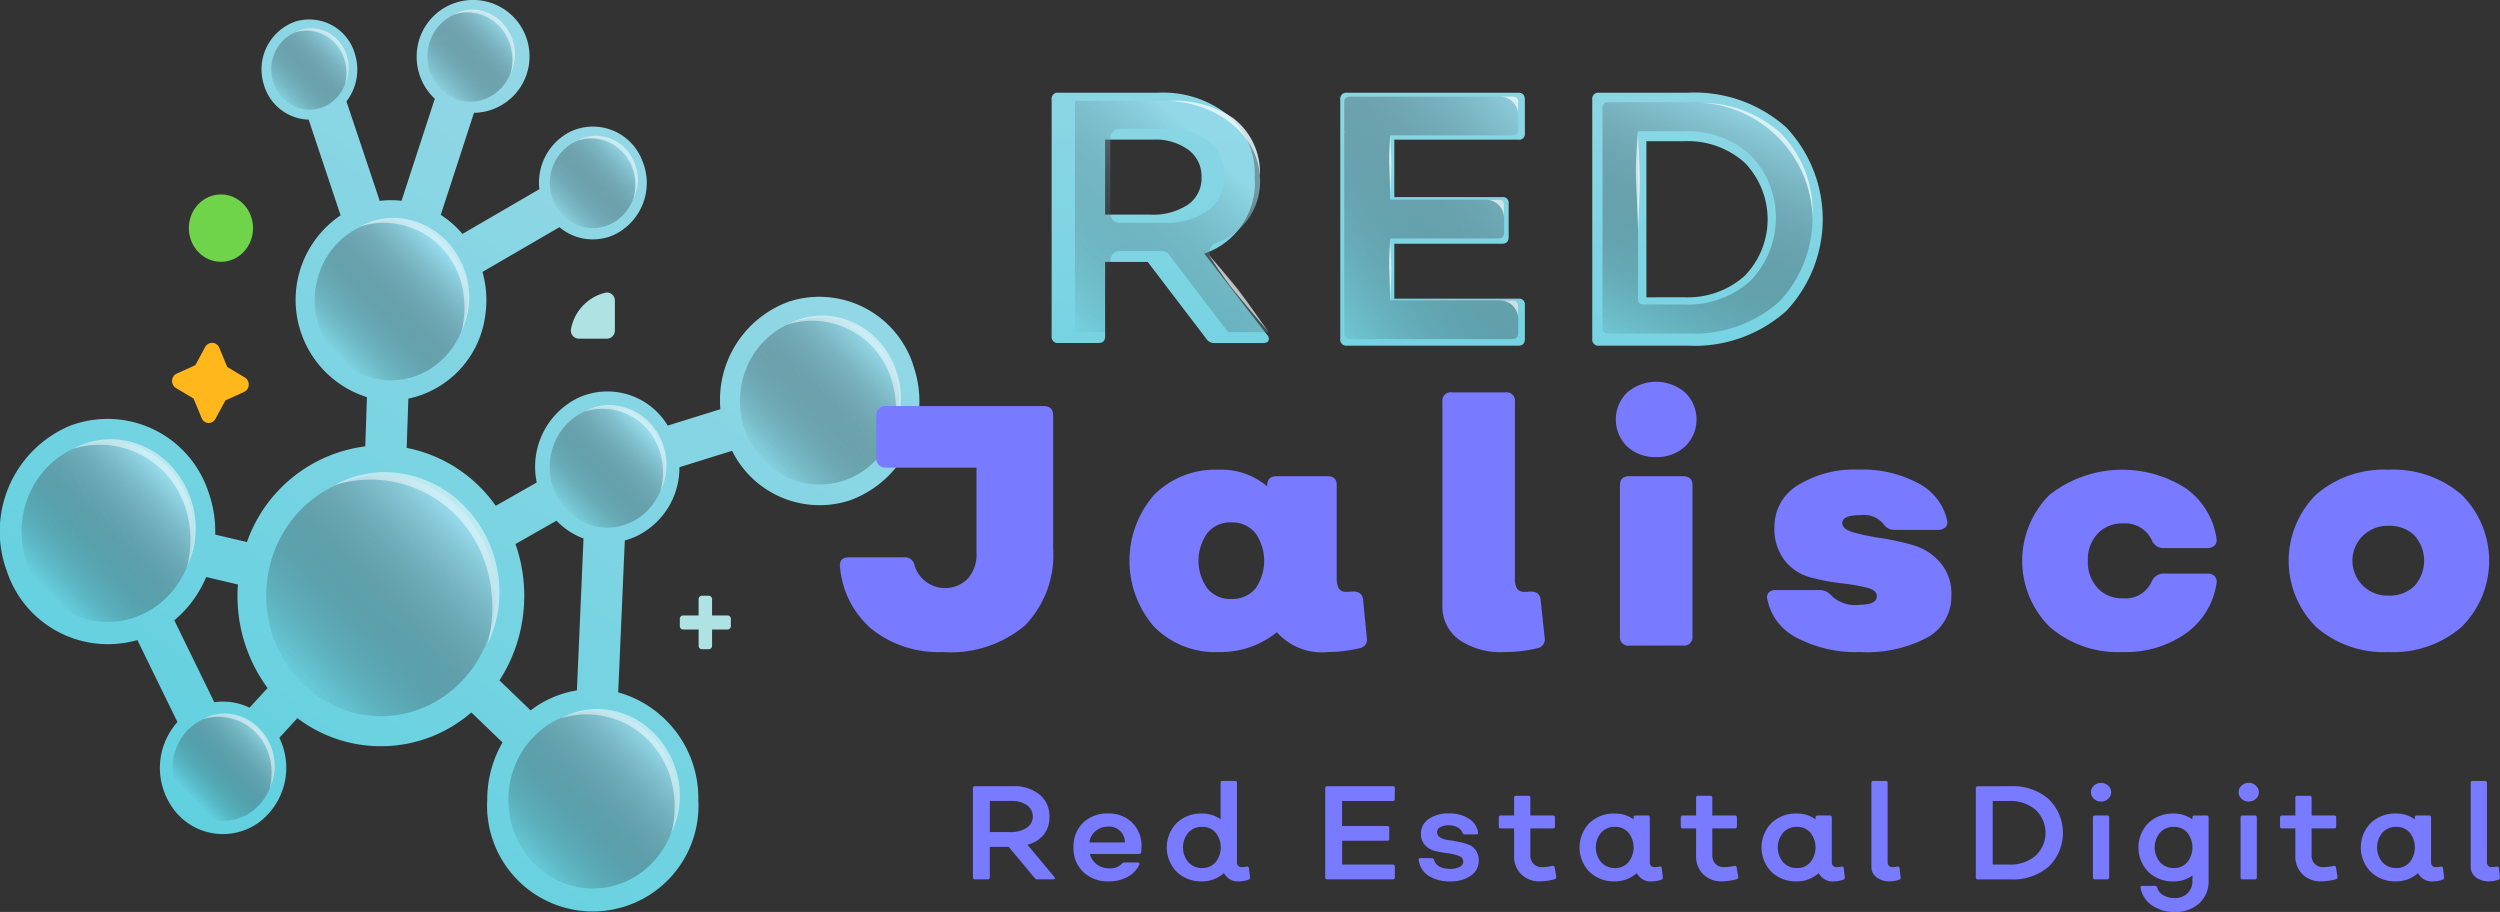 <svg xmlns="http://www.w3.org/2000/svg" xmlns:xlink="http://www.w3.org/1999/xlink" width="175.007" height="63.837" viewBox="0 0 175.007 63.837">
  <rect x="0" y="0" width="175.007" height="63.837" fill="#333333" stroke="none"/>
  <defs>
    <linearGradient id="linear-gradient" x1="0.424" y1="1.64" x2="0.554" y2="-0.657" gradientUnits="objectBoundingBox">
      <stop offset="0" stop-color="#5fd0df"/>
      <stop offset="1" stop-color="#a2d9e7"/>
    </linearGradient>
    <linearGradient id="linear-gradient-2" x1="0.033" y1="1.052" x2="0.707" y2="0.256" gradientUnits="objectBoundingBox">
      <stop offset="0" stop-color="#000" stop-opacity="0"/>
      <stop offset="1" stop-color="#96daea"/>
    </linearGradient>
    <linearGradient id="linear-gradient-3" x1="-0.021" y1="1.101" x2="1.013" y2="-0.094" xlink:href="#linear-gradient-2"/>
    <linearGradient id="linear-gradient-4" x1="0.151" y1="1.151" x2="0.646" y2="-0.037" xlink:href="#linear-gradient-2"/>
    <linearGradient id="linear-gradient-5" x1="0.212" y1="0.933" x2="0.886" y2="-0.033" xlink:href="#linear-gradient"/>
    <linearGradient id="linear-gradient-6" x1="0.128" y1="0.872" x2="0.83" y2="0.17" xlink:href="#linear-gradient-2"/>
    <linearGradient id="linear-gradient-7" x1="0.153" y1="0.847" x2="0.821" y2="0.179" xlink:href="#linear-gradient-2"/>
    <linearGradient id="linear-gradient-8" x1="0.114" y1="0.886" x2="0.869" y2="0.131" xlink:href="#linear-gradient-2"/>
    <linearGradient id="linear-gradient-9" x1="0.127" y1="0.873" x2="0.864" y2="0.136" xlink:href="#linear-gradient-2"/>
    <linearGradient id="linear-gradient-10" x1="0.122" y1="0.878" x2="0.874" y2="0.126" xlink:href="#linear-gradient-2"/>
    <linearGradient id="linear-gradient-11" x1="0.157" y1="0.843" x2="0.822" y2="0.178" xlink:href="#linear-gradient-2"/>
    <linearGradient id="linear-gradient-12" x1="0.207" y1="0.793" x2="0.88" y2="0.12" xlink:href="#linear-gradient-2"/>
    <linearGradient id="linear-gradient-13" x1="0.113" y1="0.887" x2="0.851" y2="0.149" xlink:href="#linear-gradient-2"/>
    <linearGradient id="linear-gradient-14" x1="0.133" y1="0.867" x2="0.818" y2="0.182" xlink:href="#linear-gradient-2"/>
    <linearGradient id="linear-gradient-15" x1="0.137" y1="0.863" x2="0.841" y2="0.159" xlink:href="#linear-gradient-2"/>
  </defs>
  <g id="logo_jal_menu" transform="translate(0)">
    <g id="logo_red_jalisco" transform="translate(0 0)">
      <path id="Trazado_853" data-name="Trazado 853" d="M919.32,458.434a.4.4,0,0,1-.458.455h-8.68v4.022h7.546a.4.4,0,0,1,.458.455v2.328q0,.48-.458.48h-7.546v3.845h8.68a.4.4,0,0,1,.458.456v2.353q0,.481-.458.481H906.879a.425.425,0,0,1-.482-.481V456.082a.425.425,0,0,1,.482-.481h11.982q.458,0,.458.481Zm11.4-2.833a9.638,9.638,0,0,1,6.884,2.416,9.357,9.357,0,0,1,0,12.876,9.637,9.637,0,0,1-6.884,2.416h-6.2a.426.426,0,0,1-.482-.481V456.082a.426.426,0,0,1,.482-.481Zm-.265,14.318a5.963,5.963,0,0,0,4.255-1.5,5.689,5.689,0,0,0,0-7.918,5.966,5.966,0,0,0-4.255-1.505h-2.628v10.928Zm-29.165,2.651-4.412-5.708a5.212,5.212,0,0,0,3.529-5.355,5.411,5.411,0,0,0-1.837-4.316,7.278,7.278,0,0,0-4.936-1.589h-6.964a.421.421,0,0,0-.477.476v16.567a.421.421,0,0,0,.477.476h2.814q.453,0,.453-.476v-5.2h2.982l4.1,5.38a.644.644,0,0,0,.547.3h3.435c.191,0,.312-.053.369-.162A.367.367,0,0,0,901.292,472.569Zm-5.571-9.122a4.417,4.417,0,0,1-2.609.687h-3.173v-5.253H893.3a3.929,3.929,0,0,1,2.455.711,2.286,2.286,0,0,1,.93,1.913A2.244,2.244,0,0,1,895.72,463.448Z" transform="translate(-812.575 -449.111)" fill="url(#linear-gradient)"/>
      <g id="Grupo_303" data-name="Grupo 303" transform="translate(75.24 7.061)" opacity="0.61">
        <path id="Trazado_854" data-name="Trazado 854" d="M900.735,468.282a.66.66,0,0,1-.12-.59.684.684,0,0,1,.391-.451,4.562,4.562,0,0,0,3.115-4.727,4.731,4.731,0,0,0-1.6-3.805,6.72,6.72,0,0,0-4.537-1.439h-6.805l-.006,16.19h2.483v-5.012a.646.646,0,0,1,.632-.663h2.982a.615.615,0,0,1,.493.245l4.1,5.383a.186.186,0,0,0,.044.047h2.83Zm-3.279-2.479h-3.172a.65.65,0,0,1-.632-.663v-5.251a.65.65,0,0,1,.632-.663h3.361a4.547,4.547,0,0,1,2.831.836,2.982,2.982,0,0,1,1.188,2.453A2.918,2.918,0,0,1,900.419,465,5.019,5.019,0,0,1,897.456,465.8Z" transform="translate(-891.169 -457.27)" fill="url(#linear-gradient-2)"/>
      </g>
      <path id="Trazado_855" data-name="Trazado 855" d="M952.233,459.109v4.5h7.554c.288,0,.431.125.431.38v1.937c0,.037,0,.068,0,.094a.366.366,0,0,1-.07.161.329.329,0,0,1-.039.042.312.312,0,0,1-.164.083.3.3,0,0,1-.069.011.722.722,0,0,1-.109.01h-7.529v4.332h8.54c.288,0,.432.12.432.375v1.937c0,.036-.005.067-.005.094a.412.412,0,0,1-.069.167c-.015.01-.025.026-.04.036a.312.312,0,0,1-.164.083.325.325,0,0,1-.07.01.728.728,0,0,1-.109.011H949.459a.206.206,0,0,1-.079-.011.325.325,0,0,1-.074-.01.333.333,0,0,1-.164-.083c-.015-.01-.025-.026-.04-.036a.415.415,0,0,1-.065-.167.489.489,0,0,1-.01-.094V458.9h.04a.26.26,0,0,1-.03-.094.482.482,0,0,1-.01-.094v-1.937c0-.255.144-.375.432-.375h11.314c.288,0,.432.12.432.375v1.937c0,.037-.005.068-.005.094a.36.36,0,0,1-.069.161.3.3,0,0,1-.04.042.4.4,0,0,1-.233.094.713.713,0,0,1-.109.01Z" transform="translate(-854.926 -449.634)" fill="url(#linear-gradient-3)"/>
      <path id="Trazado_856" data-name="Trazado 856" d="M983.842,456.761v.9a1.276,1.276,0,0,0-1.228-1.267l.8,0C983.7,456.39,983.842,456.509,983.842,456.761Z" transform="translate(-877.566 -449.63)" fill="#fff" opacity="0.67"/>
      <g id="Grupo_304" data-name="Grupo 304" transform="translate(112.183 7.153)">
        <path id="Trazado_857" data-name="Trazado 857" d="M1016.862,459.756a8.987,8.987,0,0,0-6.386-2.218h-5.647a.341.341,0,0,0-.332.349v15.495a.341.341,0,0,0,.332.349h5.647a8.989,8.989,0,0,0,6.386-2.223,8.567,8.567,0,0,0,0-11.751Zm-2.019,10.288a6.52,6.52,0,0,1-4.635,1.656h-2.893a.341.341,0,0,1-.333-.349V459.569h3.225a6.528,6.528,0,0,1,4.635,1.656,6.324,6.324,0,0,1,0,8.82Z" transform="translate(-1004.497 -457.538)" fill="url(#linear-gradient-4)"/>
      </g>
      <path id="Trazado_858" data-name="Trazado 858" d="M980.813,477.873l-.005.9a1.273,1.273,0,0,0-1.223-1.269h.8C980.668,477.5,980.813,477.621,980.813,477.873Z" transform="translate(-875.523 -463.521)" fill="#fff" opacity="0.67"/>
      <path id="Trazado_859" data-name="Trazado 859" d="M983.871,498.469l-.006.9a1.245,1.245,0,0,0-1.207-1.252l.783-.017C983.725,498.1,983.871,498.217,983.871,498.469Z" transform="translate(-877.594 -477.072)" fill="#fff" opacity="0.67"/>
      <path id="Trazado_860" data-name="Trazado 860" d="M1031.29,459.742a7.876,7.876,0,0,1,2.279,5.975h0a8.285,8.285,0,0,0-7.746-8.054A8.318,8.318,0,0,1,1031.29,459.742Z" transform="translate(-906.688 -450.467)" fill="#fff" opacity="0.67"/>
      <path id="Trazado_861" data-name="Trazado 861" d="M915.652,458.434a4.834,4.834,0,0,1,1.887,4.056h0c-.173-2.854-2.977-5.128-6.464-5.243A7.534,7.534,0,0,1,915.652,458.434Z" transform="translate(-829.346 -450.184)" fill="#fff" opacity="0.67"/>
      <path id="Trazado_862" data-name="Trazado 862" d="M919.9,488.712s1.589,1.844,2.1,2.5c.54.7,2.1,2.931,2.1,2.931s-1.715-2.046-2.4-2.871S919.9,488.712,919.9,488.712Z" transform="translate(-835.297 -470.896)" fill="#fff" opacity="0.67"/>
      <path id="Trazado_863" data-name="Trazado 863" d="M1011.8,463.475s.134,2.481.137,3.332c0,.9-.119,3.665-.119,3.665s-.111-2.722-.152-3.817S1011.8,463.475,1011.8,463.475Z" transform="translate(-897.145 -454.291)" fill="#fff" opacity="0.67"/>
      <path id="Trazado_864" data-name="Trazado 864" d="M958.72,464.344s.081,1.489.083,2c0,.539-.071,2.2-.071,2.2s-.067-1.633-.092-2.29S958.72,464.344,958.72,464.344Z" transform="translate(-861.403 -454.863)" fill="#fff" opacity="0.67"/>
      <path id="Trazado_865" data-name="Trazado 865" d="M958.72,485.827s.081,1.489.083,2c0,.539-.071,2.2-.071,2.2s-.067-1.633-.092-2.29S958.72,485.827,958.72,485.827Z" transform="translate(-861.403 -468.998)" fill="#fff" opacity="0.67"/>
      <g id="Grupo_315" data-name="Grupo 315">
        <path id="Trazado_866" data-name="Trazado 866" d="M724.38,462.5a6.911,6.911,0,0,0-8.738-4.781,7.316,7.316,0,0,0-4.855,7.55l-3.688,1.148a4.921,4.921,0,0,0-6.238-1.956,5.367,5.367,0,0,0-2.931,5.94l-2.87,1.632a9.958,9.958,0,0,0-6.235-4.055l.118-3.447a6.861,6.861,0,0,0,5.382-5.81,7.314,7.314,0,0,0-.193-3.062l5.387-3.13a3.624,3.624,0,0,0,3.842.526,4.029,4.029,0,0,0,1.952-5.2,3.7,3.7,0,0,0-4.957-2.048,3.988,3.988,0,0,0-2.242,4.061L692.728,453a6.774,6.774,0,0,0-1.517-1.335l2.328-7.142a3.951,3.951,0,1,0-4.015-3.943,4.03,4.03,0,0,0,1.27,2.959l-2.328,7.143a6.372,6.372,0,0,0-1.527.006l-2.33-6.966a3.643,3.643,0,0,0,.605-3.281,3.32,3.32,0,0,0-4.2-2.3,3.548,3.548,0,0,0-2.189,4.4A3.371,3.371,0,0,0,681.964,445L684.2,451.7a7.138,7.138,0,0,0,1.843,12.727l-.117,3.444a10.14,10.14,0,0,0-8.282,6.7l-2.221-.522a8.221,8.221,0,0,0-.481-3,7.434,7.434,0,0,0-9.706-4.612,8.026,8.026,0,0,0-4.395,10.184,7.454,7.454,0,0,0,9.132,4.809l2.805,5.741a4.815,4.815,0,0,0-.5,5.758,4.3,4.3,0,0,0,6.125,1.323,4.776,4.776,0,0,0,1.509-5.978l1.263-1.377a9.662,9.662,0,0,0,12.177-.4l2.182,2.1a8,8,0,0,0-1.069,4.019,7.4,7.4,0,1,0,14.777,0,7.692,7.692,0,0,0-5.609-7.525l.463-10.636a4.915,4.915,0,0,0,.786-.28,5.315,5.315,0,0,0,3.036-4.844l3.687-1.148a6.838,6.838,0,0,0,8.212,3.481A7.386,7.386,0,0,0,724.38,462.5Zm-25.067,10.575a5.027,5.027,0,0,0,1.892,1.244l-.463,10.636a7.162,7.162,0,0,0-3.24,1.4l-2.182-2.1A10.811,10.811,0,0,0,697,479.448a10.968,10.968,0,0,0-.558-4.741Zm-22.3,4.466a10.852,10.852,0,0,0,2.076,7.246l-1.264,1.379a4.254,4.254,0,0,0-2.467-.382l-2.8-5.738a7.868,7.868,0,0,0,2.232-3.029Z" transform="translate(-660.357 -436.625)" fill="url(#linear-gradient-5)"/>
        <ellipse id="Elipse_7" data-name="Elipse 7" cx="8.03" cy="8.425" rx="8.03" ry="8.425" transform="translate(18.634 33.285)" fill="url(#linear-gradient-6)"/>
        <ellipse id="Elipse_8" data-name="Elipse 8" cx="5.342" cy="5.605" rx="5.342" ry="5.605" transform="translate(22.029 15.413)" fill="url(#linear-gradient-7)"/>
        <ellipse id="Elipse_9" data-name="Elipse 9" cx="2.678" cy="2.81" rx="2.678" ry="2.81" transform="translate(18.986 2.058)" fill="url(#linear-gradient-8)"/>
        <ellipse id="Elipse_10" data-name="Elipse 10" cx="3.014" cy="3.162" rx="3.014" ry="3.162" transform="translate(29.92 0.791)" fill="url(#linear-gradient-9)"/>
        <ellipse id="Elipse_11" data-name="Elipse 11" cx="3.014" cy="3.162" rx="3.014" ry="3.162" transform="translate(38.488 9.645)" fill="url(#linear-gradient-10)"/>
        <ellipse id="Elipse_12" data-name="Elipse 12" cx="6.027" cy="6.324" rx="6.027" ry="6.324" transform="translate(1.509 30.888)" fill="url(#linear-gradient-11)"/>
        <ellipse id="Elipse_13" data-name="Elipse 13" cx="3.538" cy="3.712" rx="3.538" ry="3.712" transform="translate(12.082 50.043)" fill="url(#linear-gradient-12)"/>
        <ellipse id="Elipse_14" data-name="Elipse 14" cx="5.911" cy="6.202" rx="5.911" ry="6.202" transform="translate(35.591 49.793)" fill="url(#linear-gradient-13)"/>
        <ellipse id="Elipse_15" data-name="Elipse 15" cx="4.04" cy="4.239" rx="4.04" ry="4.239" transform="translate(38.478 28.456)" fill="url(#linear-gradient-14)"/>
        <ellipse id="Elipse_16" data-name="Elipse 16" cx="5.575" cy="5.849" rx="5.575" ry="5.849" transform="translate(51.801 22.22)" fill="url(#linear-gradient-15)"/>
        <g id="Grupo_305" data-name="Grupo 305" transform="translate(55.128 22.092)" opacity="0.5">
          <path id="Trazado_867" data-name="Trazado 867" d="M829.471,501.838a4.992,4.992,0,0,1,3.269-.552,5.457,5.457,0,0,1,3.021,1.61,5.936,5.936,0,0,1,1.566,3.153,5.7,5.7,0,0,1-.492,3.436,6.9,6.9,0,0,0,.045-3.338,6.1,6.1,0,0,0-1.53-2.815A5.767,5.767,0,0,0,829.471,501.838Z" transform="translate(-829.471 -501.213)" fill="#fff"/>
        </g>
        <g id="Grupo_306" data-name="Grupo 306" transform="translate(40.921 28.358)" opacity="0.5">
          <path id="Trazado_868" data-name="Trazado 868" d="M785.889,519.984a3.608,3.608,0,0,1,2.363-.4,3.941,3.941,0,0,1,2.183,1.163,4.288,4.288,0,0,1,1.132,2.279,4.116,4.116,0,0,1-.355,2.483,4.983,4.983,0,0,0,.032-2.412,4.41,4.41,0,0,0-1.106-2.035A4.168,4.168,0,0,0,785.889,519.984Z" transform="translate(-785.889 -519.533)" fill="#fff"/>
        </g>
        <g id="Grupo_307" data-name="Grupo 307" transform="translate(5.132 30.75)" opacity="0.5">
          <path id="Trazado_869" data-name="Trazado 869" d="M676.1,527.2a5.391,5.391,0,0,1,3.531-.6,5.889,5.889,0,0,1,3.263,1.739,6.411,6.411,0,0,1,1.691,3.405,6.155,6.155,0,0,1-.531,3.712,7.451,7.451,0,0,0,.048-3.605,6.592,6.592,0,0,0-1.653-3.041A6.23,6.23,0,0,0,676.1,527.2Z" transform="translate(-676.101 -526.526)" fill="#fff"/>
        </g>
        <g id="Grupo_308" data-name="Grupo 308" transform="translate(14.197 49.956)" opacity="0.5">
          <path id="Trazado_870" data-name="Trazado 870" d="M703.91,583.076a3.164,3.164,0,0,1,2.072-.35,3.459,3.459,0,0,1,1.916,1.02,3.761,3.761,0,0,1,.993,2,3.612,3.612,0,0,1-.312,2.179,4.371,4.371,0,0,0,.029-2.117,3.872,3.872,0,0,0-.97-1.785A3.656,3.656,0,0,0,703.91,583.076Z" transform="translate(-703.91 -582.68)" fill="#fff"/>
        </g>
        <g id="Grupo_309" data-name="Grupo 309" transform="translate(25.214 15.257)" opacity="0.5">
          <path id="Trazado_871" data-name="Trazado 871" d="M737.706,481.831a4.8,4.8,0,0,1,3.144-.53,5.243,5.243,0,0,1,2.906,1.548,5.705,5.705,0,0,1,1.506,3.033,5.479,5.479,0,0,1-.473,3.305,6.634,6.634,0,0,0,.043-3.211,5.871,5.871,0,0,0-1.472-2.708A5.548,5.548,0,0,0,737.706,481.831Z" transform="translate(-737.706 -481.231)" fill="#fff"/>
        </g>
        <g id="Grupo_310" data-name="Grupo 310" transform="translate(40.454 9.508)" opacity="0.5">
          <path id="Trazado_872" data-name="Trazado 872" d="M784.455,464.754a2.636,2.636,0,0,1,1.728-.292,2.884,2.884,0,0,1,1.6.851,3.138,3.138,0,0,1,.828,1.666,3.012,3.012,0,0,1-.26,1.816,3.646,3.646,0,0,0,.024-1.764,3.225,3.225,0,0,0-.809-1.488A3.049,3.049,0,0,0,784.455,464.754Z" transform="translate(-784.455 -464.424)" fill="#fff"/>
        </g>
        <g id="Grupo_311" data-name="Grupo 311" transform="translate(31.757 0.677)" opacity="0.5">
          <path id="Trazado_873" data-name="Trazado 873" d="M757.778,438.943a2.7,2.7,0,0,1,1.768-.3,2.95,2.95,0,0,1,1.635.871,3.21,3.21,0,0,1,.847,1.705,3.085,3.085,0,0,1-.266,1.859,3.736,3.736,0,0,0,.024-1.806,3.3,3.3,0,0,0-.828-1.523A3.119,3.119,0,0,0,757.778,438.943Z" transform="translate(-757.778 -438.605)" fill="#fff"/>
        </g>
        <g id="Grupo_312" data-name="Grupo 312" transform="translate(20.625 1.976)" opacity="0.5">
          <path id="Trazado_874" data-name="Trazado 874" d="M723.628,442.7a2.379,2.379,0,0,1,1.558-.263,2.6,2.6,0,0,1,1.439.767,2.827,2.827,0,0,1,.746,1.5,2.716,2.716,0,0,1-.234,1.637,3.291,3.291,0,0,0,.021-1.591,2.908,2.908,0,0,0-.729-1.341A2.749,2.749,0,0,0,723.628,442.7Z" transform="translate(-723.628 -442.401)" fill="#fff"/>
        </g>
        <g id="Grupo_313" data-name="Grupo 313" transform="translate(39.257 49.632)" opacity="0.5">
          <path id="Trazado_875" data-name="Trazado 875" d="M780.784,582.388a5.24,5.24,0,0,1,3.432-.579,5.727,5.727,0,0,1,3.172,1.69,6.227,6.227,0,0,1,1.644,3.31,5.984,5.984,0,0,1-.516,3.607,7.241,7.241,0,0,0,.047-3.5,6.406,6.406,0,0,0-1.606-2.956A6.055,6.055,0,0,0,780.784,582.388Z" transform="translate(-780.784 -581.732)" fill="#fff"/>
        </g>
        <g id="Grupo_314" data-name="Grupo 314" transform="translate(23.428 33.051)" opacity="0.5">
          <path id="Trazado_876" data-name="Trazado 876" d="M732.227,534.162a7.257,7.257,0,0,1,4.752-.8,7.926,7.926,0,0,1,4.392,2.34,8.623,8.623,0,0,1,2.276,4.583,8.284,8.284,0,0,1-.714,4.995,10.029,10.029,0,0,0,.065-4.852,8.869,8.869,0,0,0-2.224-4.092A8.385,8.385,0,0,0,732.227,534.162Z" transform="translate(-732.227 -533.254)" fill="#fff"/>
        </g>
      </g>
      <path id="Trazado_877" data-name="Trazado 877" d="M809.683,559.931H808.6v-1.138a.237.237,0,0,0-.231-.242h-.48a.237.237,0,0,0-.231.242v1.138h-1.085a.237.237,0,0,0-.231.242v.5a.237.237,0,0,0,.231.242h1.085v1.138a.237.237,0,0,0,.231.242h.48a.237.237,0,0,0,.231-.242v-1.138h1.085a.237.237,0,0,0,.231-.242v-.5A.237.237,0,0,0,809.683,559.931Z" transform="translate(-758.753 -516.848)" fill="#afe2e3"/>
      <path id="Trazado_878" data-name="Trazado 878" d="M782.963,499.022a3.222,3.222,0,0,1,2.4-2.518.556.556,0,0,1,.667.561v2.081a.562.562,0,0,1-.548.575H783.5A.569.569,0,0,1,782.963,499.022Z" transform="translate(-742.987 -476.014)" fill="#afe2e3"/>
      <path id="Trazado_879" data-name="Trazado 879" d="M699.847,512.413h0a.538.538,0,0,1-.464-.339l-.566-1.37-1.236-.74a.57.57,0,0,1-.27-.521.563.563,0,0,1,.323-.487l1.306-.593.705-1.3a.546.546,0,0,1,.96.055l.566,1.371,1.236.74a.572.572,0,0,1,.27.521.564.564,0,0,1-.323.487l-1.306.593-.706,1.3A.533.533,0,0,1,699.847,512.413Z" transform="translate(-685.265 -482.802)" fill="#ffb71b"/>
      <ellipse id="Elipse_17" data-name="Elipse 17" cx="2.247" cy="2.358" rx="2.247" ry="2.358" transform="translate(13.22 13.611)" fill="#70d44b"/>
      <g id="Jalisco" transform="translate(58.795 26.728)" style="mix-blend-mode: normal;isolation: isolate">
        <g id="Grupo_2878" data-name="Grupo 2878" style="mix-blend-mode: normal;isolation: isolate">
          <path id="Trazado_2716" data-name="Trazado 2716" d="M258.646,195.529a7.534,7.534,0,0,1-4.957-1.58,6.42,6.42,0,0,1-2.251-4.382q-.072-.67.647-.67h3.855a.679.679,0,0,1,.718.575,2.237,2.237,0,0,0,3.736.909,2.559,2.559,0,0,0,.6-1.772v-5.987h-6.346a.678.678,0,0,1-.479-.178.611.611,0,0,1-.192-.467v-3.019a.61.61,0,0,1,.192-.466.673.673,0,0,1,.479-.18h11.039c.447,0,.671.214.671.645v9.293a7.086,7.086,0,0,1-1.976,5.424A8.074,8.074,0,0,1,258.646,195.529Z" transform="translate(-251.431 -176.612)" fill="#787aff"/>
          <path id="Trazado_2717" data-name="Trazado 2717" d="M283.283,193.418a.611.611,0,0,1-.527.741,9.87,9.87,0,0,1-2.2.265,4.21,4.21,0,0,1-3.568-1.389,6.268,6.268,0,0,1-4.095,1.389,6,6,0,0,1-4.5-1.773,7.039,7.039,0,0,1,0-9.23,6.022,6.022,0,0,1,4.5-1.76,4.9,4.9,0,0,1,3.424,1.173v-.1q0-.621.671-.621h3.544q.647,0,.647.621v6.419a1.678,1.678,0,0,0,.144.826.6.6,0,0,0,.551.227,3.166,3.166,0,0,0,.431-.024q.647,0,.718.551Zm-9.507-2.707a2.129,2.129,0,0,0,1.7-.718,3.387,3.387,0,0,0,0-3.914,2.118,2.118,0,0,0-1.7-.732,2.05,2.05,0,0,0-1.652.744,3.333,3.333,0,0,0,0,3.879A2.048,2.048,0,0,0,273.776,190.71Z" transform="translate(-246.399 -175.506)" fill="#787aff"/>
          <path id="Trazado_2718" data-name="Trazado 2718" d="M287.468,195.768a5.145,5.145,0,0,1-3.185-.875,2.873,2.873,0,0,1-1.149-2.429V178.239a.583.583,0,0,1,.671-.648h3.736a.584.584,0,0,1,.671.648V190.57a1.369,1.369,0,0,0,.154.766.652.652,0,0,0,.564.217,2.251,2.251,0,0,0,.359-.024c.43,0,.671.184.718.551l.287,2.682a.632.632,0,0,1-.527.741A10,10,0,0,1,287.468,195.768Z" transform="translate(-240.958 -176.85)" fill="#787aff"/>
          <path id="Trazado_2719" data-name="Trazado 2719" d="M295.085,182.3a2.85,2.85,0,0,1-2.034-.742,2.642,2.642,0,0,1,0-3.772,3.105,3.105,0,0,1,4.058,0,2.618,2.618,0,0,1,0,3.772A2.861,2.861,0,0,1,295.085,182.3ZM293.217,195.5a.582.582,0,0,1-.669-.648V184.264c0-.414.222-.621.669-.621h3.737c.446,0,.671.208.671.621v10.584a.583.583,0,0,1-.671.648Z" transform="translate(-237.943 -177.034)" fill="#787aff"/>
          <path id="Trazado_2720" data-name="Trazado 2720" d="M306.705,194.423a8.818,8.818,0,0,1-4.406-1,3.844,3.844,0,0,1-2.061-2.693.483.483,0,0,1,.1-.479.715.715,0,0,1,.527-.168H304a1.189,1.189,0,0,1,.766.431,2.382,2.382,0,0,0,1.916.6c.813,0,1.221-.2,1.221-.6,0-.287-.249-.491-.742-.611a15.292,15.292,0,0,0-1.784-.3,14.677,14.677,0,0,1-2.1-.4,3.426,3.426,0,0,1-1.8-1.161,3.566,3.566,0,0,1-.742-2.369,3.379,3.379,0,0,1,1.628-2.921,7.474,7.474,0,0,1,4.264-1.1,8.265,8.265,0,0,1,4.2.968,3.883,3.883,0,0,1,2,2.6.513.513,0,0,1-.132.48.73.73,0,0,1-.516.168H309.1a.867.867,0,0,1-.718-.383,1.754,1.754,0,0,0-1.606-.648c-.861,0-1.293.185-1.293.551,0,.289.265.508.792.66a14.916,14.916,0,0,0,1.9.394,17.4,17.4,0,0,1,2.238.492,4,4,0,0,1,1.917,1.209,3.322,3.322,0,0,1,.789,2.3,3.279,3.279,0,0,1-1.652,2.947A9.063,9.063,0,0,1,306.705,194.423Z" transform="translate(-235.314 -175.506)" fill="#787aff"/>
          <path id="Trazado_2721" data-name="Trazado 2721" d="M320.683,194.423a7.283,7.283,0,0,1-5.113-1.761,6.518,6.518,0,0,1,0-9.255,8.255,8.255,0,0,1,9.531-.443,5.231,5.231,0,0,1,2.143,3.509.54.54,0,0,1-.132.491.7.7,0,0,1-.515.18h-3.112a.861.861,0,0,1-.768-.551,2.052,2.052,0,0,0-2.011-1.173,2.348,2.348,0,0,0-1.784.718,2.637,2.637,0,0,0-.682,1.892,2.669,2.669,0,0,0,.682,1.914,2.344,2.344,0,0,0,1.784.718,1.99,1.99,0,0,0,2.011-1.2.9.9,0,0,1,.768-.528H326.6a.692.692,0,0,1,.515.181.537.537,0,0,1,.132.49,5.228,5.228,0,0,1-2.143,3.509A7.29,7.29,0,0,1,320.683,194.423Z" transform="translate(-230.879 -175.506)" fill="#787aff"/>
          <path id="Trazado_2722" data-name="Trazado 2722" d="M334.657,194.423a7.2,7.2,0,0,1-5.077-1.761,6.547,6.547,0,0,1,0-9.255,7.245,7.245,0,0,1,5.077-1.747,7.324,7.324,0,0,1,5.113,1.747,6.515,6.515,0,0,1,0,9.255A7.283,7.283,0,0,1,334.657,194.423Zm0-3.951a2.468,2.468,0,0,0,1.808-.67,2.642,2.642,0,0,0,0-3.544,2.468,2.468,0,0,0-1.808-.671,2.444,2.444,0,1,0,0,4.885Z" transform="translate(-226.247 -175.506)" fill="#787aff"/>
        </g>
      </g>
      <g id="Red_Estatal_Digital" data-name="Red Estatal Digital" transform="translate(68.108 54.666)" style="mix-blend-mode: normal;isolation: isolate">
        <g id="Grupo_2879" data-name="Grupo 2879" style="mix-blend-mode: normal;isolation: isolate">
          <path id="Trazado_2723" data-name="Trazado 2723" d="M265.119,204.33c.037.049.048.089.033.12s-.056.048-.116.048h-1.119a.225.225,0,0,1-.168-.085l-1.824-2.187H260.6v2.131a.125.125,0,0,1-.141.141h-.9a.124.124,0,0,1-.14-.141v-6.238a.124.124,0,0,1,.14-.141h2.691a2.761,2.761,0,0,1,1.831.583,1.915,1.915,0,0,1,.693,1.542,1.966,1.966,0,0,1-.4,1.27,2.144,2.144,0,0,1-1.137.7Zm-4.515-5.319v2.179h1.434a1.981,1.981,0,0,0,1.14-.3.919.919,0,0,0,.432-.792.935.935,0,0,0-.408-.788,1.771,1.771,0,0,0-1.072-.3Z" transform="translate(-259.42 -197.607)" fill="#787aff"/>
          <path id="Trazado_2724" data-name="Trazado 2724" d="M267.189,204.163a2.493,2.493,0,0,1-1.792-.652,2.271,2.271,0,0,1-.685-1.723,2.3,2.3,0,0,1,.667-1.723,2.383,2.383,0,0,1,1.745-.652,2.311,2.311,0,0,1,1.7.641,2.285,2.285,0,0,1,.647,1.7c0,.086-.007.212-.019.372a.145.145,0,0,1-.158.121h-3.436a1.339,1.339,0,0,0,.494.734,1.406,1.406,0,0,0,.867.27,1.1,1.1,0,0,0,.883-.326.249.249,0,0,1,.178-.082h.921a.137.137,0,0,1,.112.047.1.1,0,0,1,0,.112,1.832,1.832,0,0,1-.814.847A2.674,2.674,0,0,1,267.189,204.163Zm-1.36-2.721h2.486a1.156,1.156,0,0,0-.33-.8,1.123,1.123,0,0,0-.834-.313,1.334,1.334,0,0,0-.889.309A1.215,1.215,0,0,0,265.829,201.443Z" transform="translate(-257.672 -197.132)" fill="#787aff"/>
          <path id="Trazado_2725" data-name="Trazado 2725" d="M275.449,204.449a.153.153,0,0,1-.112.169,2.066,2.066,0,0,1-.633.112,1.084,1.084,0,0,1-1.08-.579,2.269,2.269,0,0,1-1.537.579,2.454,2.454,0,0,1-1.773-.666,2.45,2.45,0,0,1,0-3.418,2.458,2.458,0,0,1,1.773-.665,2.241,2.241,0,0,1,1.3.4v-2.542a.123.123,0,0,1,.14-.138h.866a.123.123,0,0,1,.14.138v5.55a.349.349,0,0,0,.089.253.308.308,0,0,0,.237.093,1.944,1.944,0,0,0,.345-.037c.1-.019.156.017.168.112Zm-3.354-.651a1.2,1.2,0,0,0,.941-.406,1.661,1.661,0,0,0,0-2.077,1.2,1.2,0,0,0-.941-.4,1.254,1.254,0,0,0-.962.4,1.616,1.616,0,0,0,0,2.077A1.255,1.255,0,0,0,272.095,203.8Z" transform="translate(-256.051 -197.699)" fill="#787aff"/>
          <path id="Trazado_2726" data-name="Trazado 2726" d="M282.826,198.873a.123.123,0,0,1-.14.138h-3.548v1.752H282.3a.123.123,0,0,1,.14.138v.756a.123.123,0,0,1-.14.138h-3.157v1.667h3.548a.124.124,0,0,1,.14.141v.753a.124.124,0,0,1-.14.141H278.1a.124.124,0,0,1-.14-.141v-6.238a.124.124,0,0,1,.14-.141h4.591a.124.124,0,0,1,.14.141Z" transform="translate(-253.297 -197.607)" fill="#787aff"/>
          <path id="Trazado_2727" data-name="Trazado 2727" d="M285.094,204.163a2.7,2.7,0,0,1-1.531-.392,1.524,1.524,0,0,1-.685-1.088c-.013-.1.033-.15.14-.15l.782.009a.149.149,0,0,1,.149.121c.137.418.518.625,1.145.625a1.319,1.319,0,0,0,.652-.141.411.411,0,0,0,.251-.362.417.417,0,0,0-.307-.4,3.1,3.1,0,0,0-.74-.182c-.289-.036-.577-.086-.867-.148a1.474,1.474,0,0,1-.738-.4,1.11,1.11,0,0,1-.309-.834,1.209,1.209,0,0,1,.54-1.023,2.366,2.366,0,0,1,1.425-.391,2.476,2.476,0,0,1,1.378.362,1.372,1.372,0,0,1,.652.961c.013.1-.033.148-.138.148h-.784c-.081,0-.13-.027-.149-.082a.74.74,0,0,0-.349-.406,1.2,1.2,0,0,0-.611-.153,1.226,1.226,0,0,0-.609.129.39.39,0,0,0-.229.345.427.427,0,0,0,.22.382,1.229,1.229,0,0,0,.54.177c.213.027.448.064.7.117a6.48,6.48,0,0,1,.7.186,1.109,1.109,0,0,1,.54.4,1.193,1.193,0,0,1,.218.736,1.242,1.242,0,0,1-.549,1.052A2.391,2.391,0,0,1,285.094,204.163Z" transform="translate(-251.671 -197.132)" fill="#787aff"/>
          <path id="Trazado_2728" data-name="Trazado 2728" d="M289.969,204.471a1.777,1.777,0,0,1-1.308-.494,1.755,1.755,0,0,1-.5-1.305v-1.908h-.931a.124.124,0,0,1-.14-.141V200a.124.124,0,0,1,.14-.141h.931v-1.237a.124.124,0,0,1,.14-.141h.857a.124.124,0,0,1,.14.141v1.237h1.582a.124.124,0,0,1,.141.141v.623a.124.124,0,0,1-.141.141H289.3v1.87a.847.847,0,0,0,.218.611.773.773,0,0,0,.583.229,3.108,3.108,0,0,0,.736-.085.127.127,0,0,1,.168.112l.112.653a.156.156,0,0,1-.112.168A4.24,4.24,0,0,1,289.969,204.471Z" transform="translate(-250.279 -197.44)" fill="#787aff"/>
          <path id="Trazado_2729" data-name="Trazado 2729" d="M297.17,203.883a.153.153,0,0,1-.112.169,2.06,2.06,0,0,1-.633.112,1.082,1.082,0,0,1-1.079-.579,2.272,2.272,0,0,1-1.538.579,2.457,2.457,0,0,1-1.775-.666,2.453,2.453,0,0,1,0-3.418,2.461,2.461,0,0,1,1.775-.665,2.2,2.2,0,0,1,1.314.408v-.129a.123.123,0,0,1,.138-.141h.857a.124.124,0,0,1,.14.141v3.128a.355.355,0,0,0,.089.253.306.306,0,0,0,.237.093,1.957,1.957,0,0,0,.345-.037c.1-.019.156.017.168.112Zm-3.352-.651a1.2,1.2,0,0,0,.941-.406,1.661,1.661,0,0,0,0-2.077,1.2,1.2,0,0,0-.941-.4,1.257,1.257,0,0,0-.963.4,1.616,1.616,0,0,0,0,2.077A1.258,1.258,0,0,0,293.817,203.232Z" transform="translate(-248.875 -197.132)" fill="#787aff"/>
          <path id="Trazado_2730" data-name="Trazado 2730" d="M299.545,204.471a1.777,1.777,0,0,1-1.308-.494,1.755,1.755,0,0,1-.5-1.305v-1.908h-.931a.124.124,0,0,1-.14-.141V200a.124.124,0,0,1,.14-.141h.931v-1.237a.124.124,0,0,1,.14-.141h.857a.124.124,0,0,1,.14.141v1.237h1.583a.124.124,0,0,1,.14.141v.623a.124.124,0,0,1-.14.141h-1.583v1.87a.847.847,0,0,0,.218.611.776.776,0,0,0,.583.229,3.1,3.1,0,0,0,.736-.085.127.127,0,0,1,.168.112l.112.653a.156.156,0,0,1-.112.168A4.231,4.231,0,0,1,299.545,204.471Z" transform="translate(-247.115 -197.44)" fill="#787aff"/>
          <path id="Trazado_2731" data-name="Trazado 2731" d="M306.746,203.883a.155.155,0,0,1-.112.169,2.066,2.066,0,0,1-.633.112,1.083,1.083,0,0,1-1.08-.579,2.269,2.269,0,0,1-1.537.579,2.457,2.457,0,0,1-1.775-.666,2.453,2.453,0,0,1,0-3.418,2.461,2.461,0,0,1,1.775-.665,2.187,2.187,0,0,1,1.313.408v-.129a.124.124,0,0,1,.14-.141h.857a.124.124,0,0,1,.14.141v3.128a.349.349,0,0,0,.089.253.307.307,0,0,0,.235.093,1.944,1.944,0,0,0,.346-.037c.1-.019.154.017.168.112Zm-3.354-.651a1.2,1.2,0,0,0,.941-.406,1.661,1.661,0,0,0,0-2.077,1.2,1.2,0,0,0-.941-.4,1.252,1.252,0,0,0-.962.4,1.616,1.616,0,0,0,0,2.077A1.253,1.253,0,0,0,303.392,203.232Z" transform="translate(-245.712 -197.132)" fill="#787aff"/>
          <path id="Trazado_2732" data-name="Trazado 2732" d="M308,204.73a1.473,1.473,0,0,1-.946-.285.906.906,0,0,1-.358-.749v-5.859a.123.123,0,0,1,.14-.138h.855a.123.123,0,0,1,.141.138v5.55a.354.354,0,0,0,.088.253.311.311,0,0,0,.238.093,1.957,1.957,0,0,0,.345-.037c.1-.019.154.017.168.112l.073.641a.142.142,0,0,1-.112.169A2.059,2.059,0,0,1,308,204.73Z" transform="translate(-243.802 -197.699)" fill="#787aff"/>
          <path id="Trazado_2733" data-name="Trazado 2733" d="M314.652,197.978a3.816,3.816,0,0,1,2.639.9,3.3,3.3,0,0,1,0,4.731,3.815,3.815,0,0,1-2.639.894h-2.319a.125.125,0,0,1-.141-.141v-6.238a.125.125,0,0,1,.141-.141Zm-.132,5.485a2.7,2.7,0,0,0,1.849-.615,2.2,2.2,0,0,0,0-3.222,2.715,2.715,0,0,0-1.849-.615h-1.144v4.451Z" transform="translate(-241.987 -197.607)" fill="#787aff"/>
          <path id="Trazado_2734" data-name="Trazado 2734" d="M318.955,199.108a.71.71,0,0,1-.5-.192.621.621,0,0,1,0-.922.75.75,0,0,1,1,0,.61.61,0,0,1,0,.922A.714.714,0,0,1,318.955,199.108Zm-.427,5.448a.124.124,0,0,1-.14-.141v-4.189a.124.124,0,0,1,.14-.141h.857a.124.124,0,0,1,.14.141v4.189a.124.124,0,0,1-.14.141Z" transform="translate(-239.986 -197.665)" fill="#787aff"/>
          <path id="Trazado_2735" data-name="Trazado 2735" d="M325.524,199.552a.123.123,0,0,1,.138.141v4.414a2.069,2.069,0,0,1-.651,1.591,2.429,2.429,0,0,1-1.723.605,2.694,2.694,0,0,1-1.588-.455,1.887,1.887,0,0,1-.8-1.22c-.019-.1.025-.15.13-.15h.875a.154.154,0,0,1,.158.121.878.878,0,0,0,.424.532,1.546,1.546,0,0,0,.8.2,1.22,1.22,0,0,0,.9-.337,1.184,1.184,0,0,0,.341-.883v-.355a2.192,2.192,0,0,1-1.313.411,2.453,2.453,0,0,1-1.773-.666,2.45,2.45,0,0,1,0-3.418,2.458,2.458,0,0,1,1.773-.665,2.19,2.19,0,0,1,1.313.408v-.129a.123.123,0,0,1,.138-.141Zm-2.3,3.68a1.2,1.2,0,0,0,.941-.406,1.661,1.661,0,0,0,0-2.077,1.2,1.2,0,0,0-.941-.4,1.257,1.257,0,0,0-.963.4,1.62,1.62,0,0,0,0,2.077A1.258,1.258,0,0,0,323.223,203.232Z" transform="translate(-239.16 -197.132)" fill="#787aff"/>
          <path id="Trazado_2736" data-name="Trazado 2736" d="M326.726,199.108a.706.706,0,0,1-.5-.192.621.621,0,0,1,0-.922.706.706,0,0,1,.5-.192.713.713,0,0,1,.5.192.611.611,0,0,1,0,.922A.713.713,0,0,1,326.726,199.108Zm-.428,5.448a.124.124,0,0,1-.14-.141v-4.189a.123.123,0,0,1,.14-.141h.855a.125.125,0,0,1,.141.141v4.189a.125.125,0,0,1-.141.141Z" transform="translate(-237.419 -197.665)" fill="#787aff"/>
          <path id="Trazado_2737" data-name="Trazado 2737" d="M331.079,204.471a1.777,1.777,0,0,1-1.308-.494,1.755,1.755,0,0,1-.5-1.305v-1.908h-.93a.124.124,0,0,1-.141-.141V200a.124.124,0,0,1,.141-.141h.93v-1.237a.124.124,0,0,1,.14-.141h.857a.124.124,0,0,1,.14.141v1.237h1.583a.124.124,0,0,1,.14.141v.623a.124.124,0,0,1-.14.141h-1.583v1.87a.847.847,0,0,0,.218.611.776.776,0,0,0,.583.229,3.12,3.12,0,0,0,.737-.085.127.127,0,0,1,.168.112l.112.653a.158.158,0,0,1-.112.168A4.241,4.241,0,0,1,331.079,204.471Z" transform="translate(-236.698 -197.44)" fill="#787aff"/>
          <path id="Trazado_2738" data-name="Trazado 2738" d="M338.28,203.883a.152.152,0,0,1-.112.169,2.06,2.06,0,0,1-.633.112,1.083,1.083,0,0,1-1.079-.579,2.271,2.271,0,0,1-1.537.579,2.455,2.455,0,0,1-1.775-.666,2.45,2.45,0,0,1,0-3.418,2.459,2.459,0,0,1,1.775-.665,2.19,2.19,0,0,1,1.313.408v-.129a.123.123,0,0,1,.138-.141h.857a.124.124,0,0,1,.14.141v3.128a.355.355,0,0,0,.089.253.309.309,0,0,0,.238.093,1.93,1.93,0,0,0,.343-.037c.1-.019.157.017.168.112Zm-3.352-.651a1.207,1.207,0,0,0,.942-.406,1.666,1.666,0,0,0,0-2.077,1.206,1.206,0,0,0-.942-.4,1.259,1.259,0,0,0-.963.4,1.62,1.62,0,0,0,0,2.077A1.26,1.26,0,0,0,334.927,203.232Z" transform="translate(-235.294 -197.132)" fill="#787aff"/>
          <path id="Trazado_2739" data-name="Trazado 2739" d="M339.537,204.73a1.473,1.473,0,0,1-.946-.285.908.908,0,0,1-.359-.749v-5.859a.124.124,0,0,1,.141-.138h.855a.123.123,0,0,1,.141.138v5.55a.349.349,0,0,0,.088.253.31.31,0,0,0,.237.093,1.97,1.97,0,0,0,.346-.037c.1-.019.154.017.168.112l.073.641a.143.143,0,0,1-.112.169A2.059,2.059,0,0,1,339.537,204.73Z" transform="translate(-233.384 -197.699)" fill="#787aff"/>
        </g>
      </g>
    </g>
  </g>
</svg>
